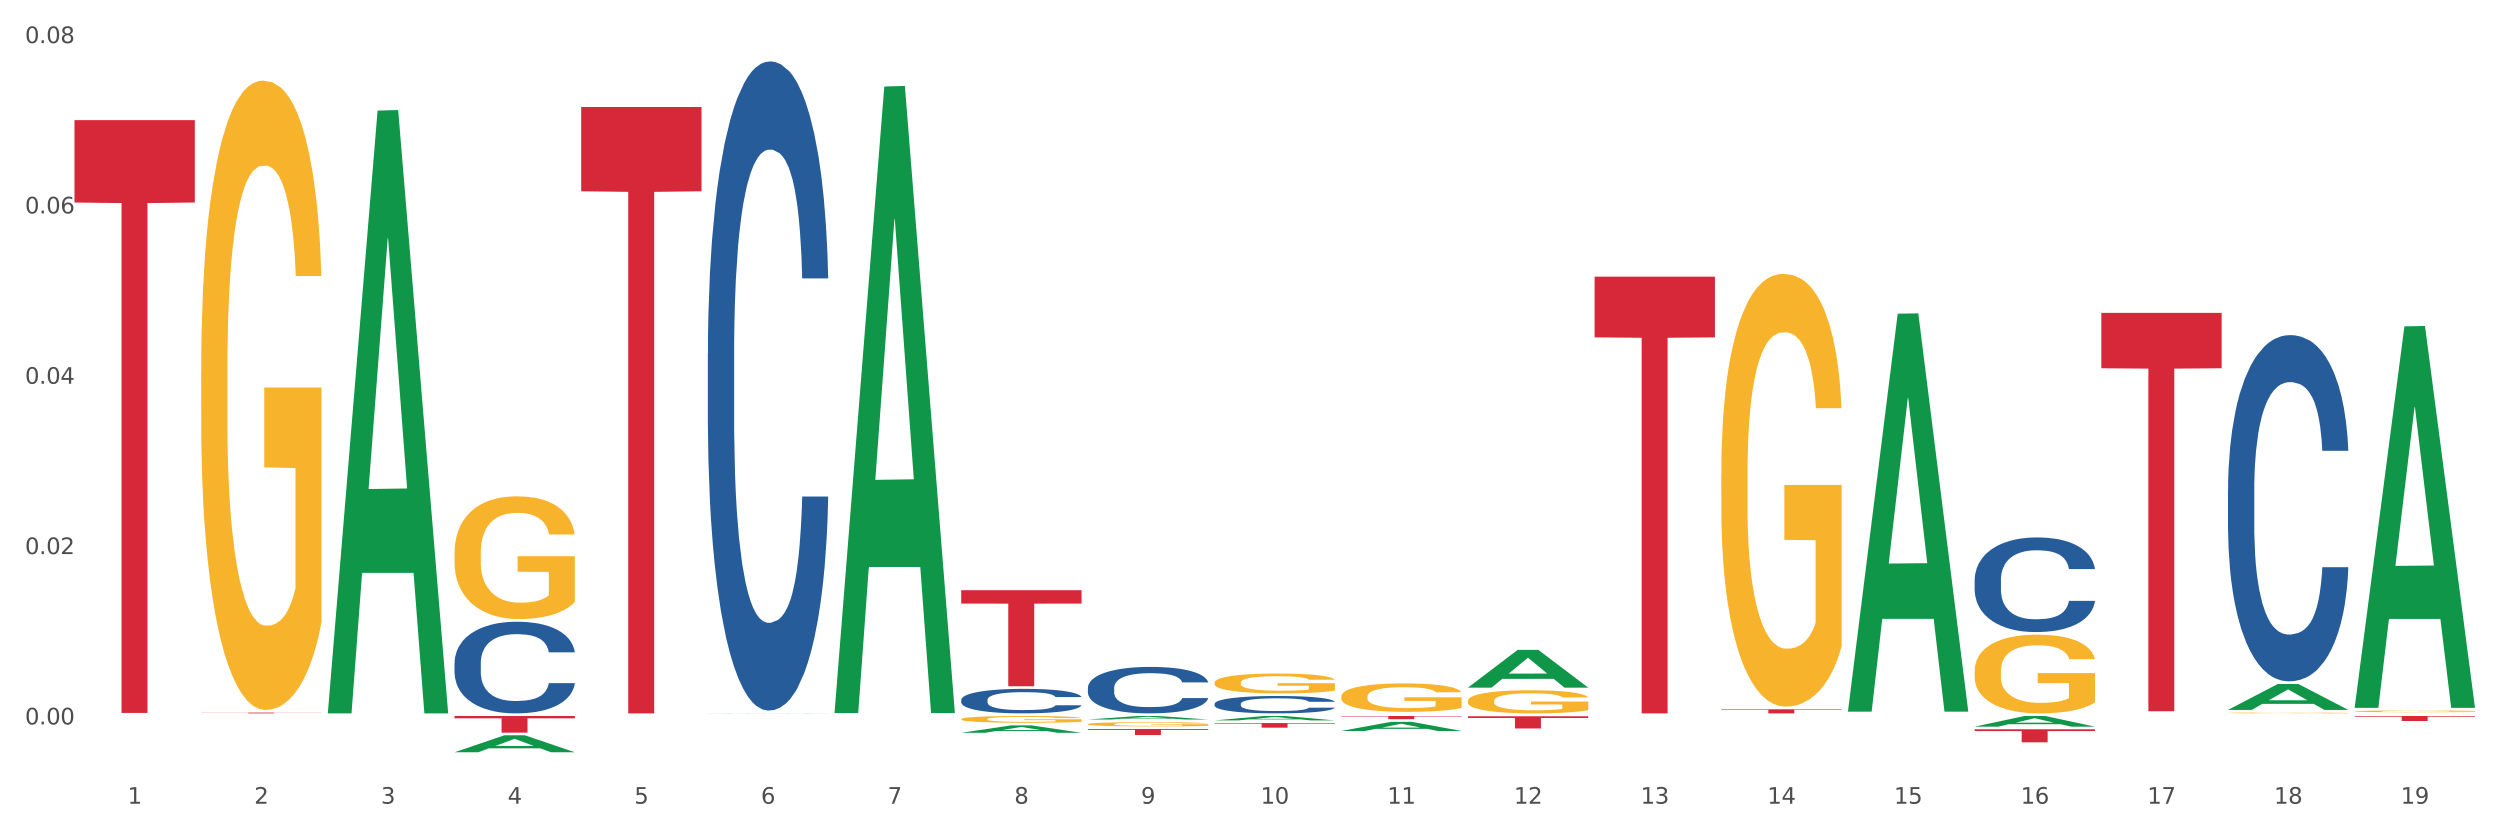 <?xml version="1.0" encoding="utf-8" standalone="no"?>
<!DOCTYPE svg PUBLIC "-//W3C//DTD SVG 1.1//EN"
  "http://www.w3.org/Graphics/SVG/1.1/DTD/svg11.dtd">
<svg xmlns:xlink="http://www.w3.org/1999/xlink" width="1080pt" height="360pt" viewBox="0 0 1080 360" xmlns="http://www.w3.org/2000/svg" version="1.1">
 <rect x="0" y="0" width="1080" height="360" fill="#333333" stroke="none"/>
 <defs>
  <style type="text/css">*{stroke-linejoin: round; stroke-linecap: butt}</style>
 </defs>
 <g id="figure_1">
  <g id="patch_1">
   <path d="M 0 360 
L 1080 360 
L 1080 0 
L 0 0 
z
" style="fill: #ffffff; stroke: #ffffff; stroke-linejoin: miter"/>
  </g>
  <g id="axes_1">
   <g id="matplotlib.axis_1">
    <g id="xtick_1">
     <g id="text_1">
      <!-- 1 -->
      <g style="fill: #4d4d4d" transform="translate(55.115 347.204) scale(0.096 -0.096)">
       <defs>
        <path id="DejaVuSans-31" d="M 794 531 
L 1825 531 
L 1825 4091 
L 703 3866 
L 703 4441 
L 1819 4666 
L 2450 4666 
L 2450 531 
L 3481 531 
L 3481 0 
L 794 0 
L 794 531 
z
" transform="scale(0.016)"/>
       </defs>
       <use xlink:href="#DejaVuSans-31"/>
      </g>
     </g>
    </g>
    <g id="xtick_2">
     <g id="text_2">
      <!-- 2 -->
      <g style="fill: #4d4d4d" transform="translate(109.839 347.204) scale(0.096 -0.096)">
       <defs>
        <path id="DejaVuSans-32" d="M 1228 531 
L 3431 531 
L 3431 0 
L 469 0 
L 469 531 
Q 828 903 1448 1529 
Q 2069 2156 2228 2338 
Q 2531 2678 2651 2914 
Q 2772 3150 2772 3378 
Q 2772 3750 2511 3984 
Q 2250 4219 1831 4219 
Q 1534 4219 1204 4116 
Q 875 4013 500 3803 
L 500 4441 
Q 881 4594 1212 4672 
Q 1544 4750 1819 4750 
Q 2544 4750 2975 4387 
Q 3406 4025 3406 3419 
Q 3406 3131 3298 2873 
Q 3191 2616 2906 2266 
Q 2828 2175 2409 1742 
Q 1991 1309 1228 531 
z
" transform="scale(0.016)"/>
       </defs>
       <use xlink:href="#DejaVuSans-32"/>
      </g>
     </g>
    </g>
    <g id="xtick_3">
     <g id="text_3">
      <!-- 3 -->
      <g style="fill: #4d4d4d" transform="translate(164.564 347.204) scale(0.096 -0.096)">
       <defs>
        <path id="DejaVuSans-33" d="M 2597 2516 
Q 3050 2419 3304 2112 
Q 3559 1806 3559 1356 
Q 3559 666 3084 287 
Q 2609 -91 1734 -91 
Q 1441 -91 1130 -33 
Q 819 25 488 141 
L 488 750 
Q 750 597 1062 519 
Q 1375 441 1716 441 
Q 2309 441 2620 675 
Q 2931 909 2931 1356 
Q 2931 1769 2642 2001 
Q 2353 2234 1838 2234 
L 1294 2234 
L 1294 2753 
L 1863 2753 
Q 2328 2753 2575 2939 
Q 2822 3125 2822 3475 
Q 2822 3834 2567 4026 
Q 2313 4219 1838 4219 
Q 1578 4219 1281 4162 
Q 984 4106 628 3988 
L 628 4550 
Q 988 4650 1302 4700 
Q 1616 4750 1894 4750 
Q 2613 4750 3031 4423 
Q 3450 4097 3450 3541 
Q 3450 3153 3228 2886 
Q 3006 2619 2597 2516 
z
" transform="scale(0.016)"/>
       </defs>
       <use xlink:href="#DejaVuSans-33"/>
      </g>
     </g>
    </g>
    <g id="xtick_4">
     <g id="text_4">
      <!-- 4 -->
      <g style="fill: #4d4d4d" transform="translate(219.288 347.204) scale(0.096 -0.096)">
       <defs>
        <path id="DejaVuSans-34" d="M 2419 4116 
L 825 1625 
L 2419 1625 
L 2419 4116 
z
M 2253 4666 
L 3047 4666 
L 3047 1625 
L 3713 1625 
L 3713 1100 
L 3047 1100 
L 3047 0 
L 2419 0 
L 2419 1100 
L 313 1100 
L 313 1709 
L 2253 4666 
z
" transform="scale(0.016)"/>
       </defs>
       <use xlink:href="#DejaVuSans-34"/>
      </g>
     </g>
    </g>
    <g id="xtick_5">
     <g id="text_5">
      <!-- 5 -->
      <g style="fill: #4d4d4d" transform="translate(274.012 347.204) scale(0.096 -0.096)">
       <defs>
        <path id="DejaVuSans-35" d="M 691 4666 
L 3169 4666 
L 3169 4134 
L 1269 4134 
L 1269 2991 
Q 1406 3038 1543 3061 
Q 1681 3084 1819 3084 
Q 2600 3084 3056 2656 
Q 3513 2228 3513 1497 
Q 3513 744 3044 326 
Q 2575 -91 1722 -91 
Q 1428 -91 1123 -41 
Q 819 9 494 109 
L 494 744 
Q 775 591 1075 516 
Q 1375 441 1709 441 
Q 2250 441 2565 725 
Q 2881 1009 2881 1497 
Q 2881 1984 2565 2268 
Q 2250 2553 1709 2553 
Q 1456 2553 1204 2497 
Q 953 2441 691 2322 
L 691 4666 
z
" transform="scale(0.016)"/>
       </defs>
       <use xlink:href="#DejaVuSans-35"/>
      </g>
     </g>
    </g>
    <g id="xtick_6">
     <g id="text_6">
      <!-- 6 -->
      <g style="fill: #4d4d4d" transform="translate(328.736 347.204) scale(0.096 -0.096)">
       <defs>
        <path id="DejaVuSans-36" d="M 2113 2584 
Q 1688 2584 1439 2293 
Q 1191 2003 1191 1497 
Q 1191 994 1439 701 
Q 1688 409 2113 409 
Q 2538 409 2786 701 
Q 3034 994 3034 1497 
Q 3034 2003 2786 2293 
Q 2538 2584 2113 2584 
z
M 3366 4563 
L 3366 3988 
Q 3128 4100 2886 4159 
Q 2644 4219 2406 4219 
Q 1781 4219 1451 3797 
Q 1122 3375 1075 2522 
Q 1259 2794 1537 2939 
Q 1816 3084 2150 3084 
Q 2853 3084 3261 2657 
Q 3669 2231 3669 1497 
Q 3669 778 3244 343 
Q 2819 -91 2113 -91 
Q 1303 -91 875 529 
Q 447 1150 447 2328 
Q 447 3434 972 4092 
Q 1497 4750 2381 4750 
Q 2619 4750 2861 4703 
Q 3103 4656 3366 4563 
z
" transform="scale(0.016)"/>
       </defs>
       <use xlink:href="#DejaVuSans-36"/>
      </g>
     </g>
    </g>
    <g id="xtick_7">
     <g id="text_7">
      <!-- 7 -->
      <g style="fill: #4d4d4d" transform="translate(383.461 347.204) scale(0.096 -0.096)">
       <defs>
        <path id="DejaVuSans-37" d="M 525 4666 
L 3525 4666 
L 3525 4397 
L 1831 0 
L 1172 0 
L 2766 4134 
L 525 4134 
L 525 4666 
z
" transform="scale(0.016)"/>
       </defs>
       <use xlink:href="#DejaVuSans-37"/>
      </g>
     </g>
    </g>
    <g id="xtick_8">
     <g id="text_8">
      <!-- 8 -->
      <g style="fill: #4d4d4d" transform="translate(438.185 347.204) scale(0.096 -0.096)">
       <defs>
        <path id="DejaVuSans-38" d="M 2034 2216 
Q 1584 2216 1326 1975 
Q 1069 1734 1069 1313 
Q 1069 891 1326 650 
Q 1584 409 2034 409 
Q 2484 409 2743 651 
Q 3003 894 3003 1313 
Q 3003 1734 2745 1975 
Q 2488 2216 2034 2216 
z
M 1403 2484 
Q 997 2584 770 2862 
Q 544 3141 544 3541 
Q 544 4100 942 4425 
Q 1341 4750 2034 4750 
Q 2731 4750 3128 4425 
Q 3525 4100 3525 3541 
Q 3525 3141 3298 2862 
Q 3072 2584 2669 2484 
Q 3125 2378 3379 2068 
Q 3634 1759 3634 1313 
Q 3634 634 3220 271 
Q 2806 -91 2034 -91 
Q 1263 -91 848 271 
Q 434 634 434 1313 
Q 434 1759 690 2068 
Q 947 2378 1403 2484 
z
M 1172 3481 
Q 1172 3119 1398 2916 
Q 1625 2713 2034 2713 
Q 2441 2713 2670 2916 
Q 2900 3119 2900 3481 
Q 2900 3844 2670 4047 
Q 2441 4250 2034 4250 
Q 1625 4250 1398 4047 
Q 1172 3844 1172 3481 
z
" transform="scale(0.016)"/>
       </defs>
       <use xlink:href="#DejaVuSans-38"/>
      </g>
     </g>
    </g>
    <g id="xtick_9">
     <g id="text_9">
      <!-- 9 -->
      <g style="fill: #4d4d4d" transform="translate(492.909 347.204) scale(0.096 -0.096)">
       <defs>
        <path id="DejaVuSans-39" d="M 703 97 
L 703 672 
Q 941 559 1184 500 
Q 1428 441 1663 441 
Q 2288 441 2617 861 
Q 2947 1281 2994 2138 
Q 2813 1869 2534 1725 
Q 2256 1581 1919 1581 
Q 1219 1581 811 2004 
Q 403 2428 403 3163 
Q 403 3881 828 4315 
Q 1253 4750 1959 4750 
Q 2769 4750 3195 4129 
Q 3622 3509 3622 2328 
Q 3622 1225 3098 567 
Q 2575 -91 1691 -91 
Q 1453 -91 1209 -44 
Q 966 3 703 97 
z
M 1959 2075 
Q 2384 2075 2632 2365 
Q 2881 2656 2881 3163 
Q 2881 3666 2632 3958 
Q 2384 4250 1959 4250 
Q 1534 4250 1286 3958 
Q 1038 3666 1038 3163 
Q 1038 2656 1286 2365 
Q 1534 2075 1959 2075 
z
" transform="scale(0.016)"/>
       </defs>
       <use xlink:href="#DejaVuSans-39"/>
      </g>
     </g>
    </g>
    <g id="xtick_10">
     <g id="text_10">
      <!-- 10 -->
      <g style="fill: #4d4d4d" transform="translate(544.58 347.204) scale(0.096 -0.096)">
       <defs>
        <path id="DejaVuSans-30" d="M 2034 4250 
Q 1547 4250 1301 3770 
Q 1056 3291 1056 2328 
Q 1056 1369 1301 889 
Q 1547 409 2034 409 
Q 2525 409 2770 889 
Q 3016 1369 3016 2328 
Q 3016 3291 2770 3770 
Q 2525 4250 2034 4250 
z
M 2034 4750 
Q 2819 4750 3233 4129 
Q 3647 3509 3647 2328 
Q 3647 1150 3233 529 
Q 2819 -91 2034 -91 
Q 1250 -91 836 529 
Q 422 1150 422 2328 
Q 422 3509 836 4129 
Q 1250 4750 2034 4750 
z
" transform="scale(0.016)"/>
       </defs>
       <use xlink:href="#DejaVuSans-31"/>
       <use xlink:href="#DejaVuSans-30" transform="translate(63.623 0)"/>
      </g>
     </g>
    </g>
    <g id="xtick_11">
     <g id="text_11">
      <!-- 11 -->
      <g style="fill: #4d4d4d" transform="translate(599.304 347.204) scale(0.096 -0.096)">
       <use xlink:href="#DejaVuSans-31"/>
       <use xlink:href="#DejaVuSans-31" transform="translate(63.623 0)"/>
      </g>
     </g>
    </g>
    <g id="xtick_12">
     <g id="text_12">
      <!-- 12 -->
      <g style="fill: #4d4d4d" transform="translate(654.028 347.204) scale(0.096 -0.096)">
       <use xlink:href="#DejaVuSans-31"/>
       <use xlink:href="#DejaVuSans-32" transform="translate(63.623 0)"/>
      </g>
     </g>
    </g>
    <g id="xtick_13">
     <g id="text_13">
      <!-- 13 -->
      <g style="fill: #4d4d4d" transform="translate(708.752 347.204) scale(0.096 -0.096)">
       <use xlink:href="#DejaVuSans-31"/>
       <use xlink:href="#DejaVuSans-33" transform="translate(63.623 0)"/>
      </g>
     </g>
    </g>
    <g id="xtick_14">
     <g id="text_14">
      <!-- 14 -->
      <g style="fill: #4d4d4d" transform="translate(763.477 347.204) scale(0.096 -0.096)">
       <use xlink:href="#DejaVuSans-31"/>
       <use xlink:href="#DejaVuSans-34" transform="translate(63.623 0)"/>
      </g>
     </g>
    </g>
    <g id="xtick_15">
     <g id="text_15">
      <!-- 15 -->
      <g style="fill: #4d4d4d" transform="translate(818.201 347.204) scale(0.096 -0.096)">
       <use xlink:href="#DejaVuSans-31"/>
       <use xlink:href="#DejaVuSans-35" transform="translate(63.623 0)"/>
      </g>
     </g>
    </g>
    <g id="xtick_16">
     <g id="text_16">
      <!-- 16 -->
      <g style="fill: #4d4d4d" transform="translate(872.925 347.204) scale(0.096 -0.096)">
       <use xlink:href="#DejaVuSans-31"/>
       <use xlink:href="#DejaVuSans-36" transform="translate(63.623 0)"/>
      </g>
     </g>
    </g>
    <g id="xtick_17">
     <g id="text_17">
      <!-- 17 -->
      <g style="fill: #4d4d4d" transform="translate(927.649 347.204) scale(0.096 -0.096)">
       <use xlink:href="#DejaVuSans-31"/>
       <use xlink:href="#DejaVuSans-37" transform="translate(63.623 0)"/>
      </g>
     </g>
    </g>
    <g id="xtick_18">
     <g id="text_18">
      <!-- 18 -->
      <g style="fill: #4d4d4d" transform="translate(982.374 347.204) scale(0.096 -0.096)">
       <use xlink:href="#DejaVuSans-31"/>
       <use xlink:href="#DejaVuSans-38" transform="translate(63.623 0)"/>
      </g>
     </g>
    </g>
    <g id="xtick_19">
     <g id="text_19">
      <!-- 19 -->
      <g style="fill: #4d4d4d" transform="translate(1037.098 347.204) scale(0.096 -0.096)">
       <use xlink:href="#DejaVuSans-31"/>
       <use xlink:href="#DejaVuSans-39" transform="translate(63.623 0)"/>
      </g>
     </g>
    </g>
    <g id="xtick_20"/>
    <g id="xtick_21"/>
    <g id="xtick_22"/>
    <g id="xtick_23"/>
    <g id="xtick_24"/>
    <g id="xtick_25"/>
    <g id="xtick_26"/>
    <g id="xtick_27"/>
    <g id="xtick_28"/>
    <g id="xtick_29"/>
    <g id="xtick_30"/>
    <g id="xtick_31"/>
    <g id="xtick_32"/>
    <g id="xtick_33"/>
    <g id="xtick_34"/>
    <g id="xtick_35"/>
    <g id="xtick_36"/>
    <g id="xtick_37"/>
   </g>
   <g id="matplotlib.axis_2">
    <g id="ytick_1">
     <g id="text_20">
      <!-- 0.00 -->
      <g style="fill: #4d4d4d" transform="translate(10.8 312.954) scale(0.096 -0.096)">
       <defs>
        <path id="DejaVuSans-2e" d="M 684 794 
L 1344 794 
L 1344 0 
L 684 0 
L 684 794 
z
" transform="scale(0.016)"/>
       </defs>
       <use xlink:href="#DejaVuSans-30"/>
       <use xlink:href="#DejaVuSans-2e" transform="translate(63.623 0)"/>
       <use xlink:href="#DejaVuSans-30" transform="translate(95.41 0)"/>
       <use xlink:href="#DejaVuSans-30" transform="translate(159.033 0)"/>
      </g>
     </g>
    </g>
    <g id="ytick_2">
     <g id="text_21">
      <!-- 0.02 -->
      <g style="fill: #4d4d4d" transform="translate(10.8 239.37) scale(0.096 -0.096)">
       <use xlink:href="#DejaVuSans-30"/>
       <use xlink:href="#DejaVuSans-2e" transform="translate(63.623 0)"/>
       <use xlink:href="#DejaVuSans-30" transform="translate(95.41 0)"/>
       <use xlink:href="#DejaVuSans-32" transform="translate(159.033 0)"/>
      </g>
     </g>
    </g>
    <g id="ytick_3">
     <g id="text_22">
      <!-- 0.04 -->
      <g style="fill: #4d4d4d" transform="translate(10.8 165.787) scale(0.096 -0.096)">
       <use xlink:href="#DejaVuSans-30"/>
       <use xlink:href="#DejaVuSans-2e" transform="translate(63.623 0)"/>
       <use xlink:href="#DejaVuSans-30" transform="translate(95.41 0)"/>
       <use xlink:href="#DejaVuSans-34" transform="translate(159.033 0)"/>
      </g>
     </g>
    </g>
    <g id="ytick_4">
     <g id="text_23">
      <!-- 0.06 -->
      <g style="fill: #4d4d4d" transform="translate(10.8 92.204) scale(0.096 -0.096)">
       <use xlink:href="#DejaVuSans-30"/>
       <use xlink:href="#DejaVuSans-2e" transform="translate(63.623 0)"/>
       <use xlink:href="#DejaVuSans-30" transform="translate(95.41 0)"/>
       <use xlink:href="#DejaVuSans-36" transform="translate(159.033 0)"/>
      </g>
     </g>
    </g>
    <g id="ytick_5">
     <g id="text_24">
      <!-- 0.08 -->
      <g style="fill: #4d4d4d" transform="translate(10.8 18.62) scale(0.096 -0.096)">
       <use xlink:href="#DejaVuSans-30"/>
       <use xlink:href="#DejaVuSans-2e" transform="translate(63.623 0)"/>
       <use xlink:href="#DejaVuSans-30" transform="translate(95.41 0)"/>
       <use xlink:href="#DejaVuSans-38" transform="translate(159.033 0)"/>
      </g>
     </g>
    </g>
    <g id="ytick_6"/>
    <g id="ytick_7"/>
    <g id="ytick_8"/>
    <g id="ytick_9"/>
   </g>
   <g id="PolyCollection_1">
    <path d="M 141.624 307.686 
L 141.677 307.441 
L 163.116 47.779 
L 172.012 47.535 
L 193.612 308.175 
L 183.321 308.175 
L 178.658 247.481 
L 156.523 247.481 
L 156.362 248.46 
L 151.86 308.175 
L 141.624 308.175 
L 141.624 307.686 
L 159.31 211.261 
L 175.871 211.016 
L 167.671 103.089 
L 167.564 102.6 
L 167.457 103.334 
L 159.257 211.016 
L 159.31 211.261 
L 141.624 307.686 
z
" clip-path="url(#p5000c96fef)" style="fill: #109648"/>
    <path d="M 907.763 135.172 
L 959.751 135.172 
L 959.751 159.087 
L 939.301 159.249 
L 939.301 307.266 
L 928.09 307.266 
L 928.09 159.249 
L 907.763 159.087 
L 907.763 135.334 
L 907.763 135.172 
z
" clip-path="url(#p5000c96fef)" style="fill: #d62839"/>
    <path d="M 853.039 315.043 
L 905.027 315.043 
L 905.027 315.827 
L 884.577 315.832 
L 884.577 320.681 
L 873.366 320.681 
L 873.366 315.832 
L 853.039 315.827 
L 853.039 315.049 
L 853.039 315.043 
z
" clip-path="url(#p5000c96fef)" style="fill: #d62839"/>
    <path d="M 743.591 306.4 
L 795.579 306.4 
L 795.579 306.646 
L 775.128 306.648 
L 775.128 308.175 
L 763.918 308.175 
L 763.918 306.648 
L 743.591 306.646 
L 743.591 306.401 
L 743.591 306.4 
z
" clip-path="url(#p5000c96fef)" style="fill: #d62839"/>
    <path d="M 688.866 119.529 
L 740.854 119.529 
L 740.854 145.744 
L 720.404 145.922 
L 720.404 308.175 
L 709.193 308.175 
L 709.193 145.922 
L 688.866 145.744 
L 688.866 119.706 
L 688.866 119.529 
z
" clip-path="url(#p5000c96fef)" style="fill: #d62839"/>
    <path d="M 634.142 309.434 
L 686.13 309.434 
L 686.13 310.167 
L 665.68 310.171 
L 665.68 314.702 
L 654.469 314.702 
L 654.469 310.171 
L 634.142 310.167 
L 634.142 309.439 
L 634.142 309.434 
z
" clip-path="url(#p5000c96fef)" style="fill: #d62839"/>
    <path d="M 579.418 309.306 
L 631.406 309.306 
L 631.406 309.5 
L 610.956 309.501 
L 610.956 310.7 
L 599.745 310.7 
L 599.745 309.501 
L 579.418 309.5 
L 579.418 309.308 
L 579.418 309.306 
z
" clip-path="url(#p5000c96fef)" style="fill: #d62839"/>
    <path d="M 524.693 312.352 
L 576.682 312.352 
L 576.682 312.632 
L 556.231 312.634 
L 556.231 314.361 
L 545.021 314.361 
L 545.021 312.634 
L 524.693 312.632 
L 524.693 312.354 
L 524.693 312.352 
z
" clip-path="url(#p5000c96fef)" style="fill: #d62839"/>
    <path d="M 469.969 314.941 
L 521.957 314.941 
L 521.957 315.303 
L 501.507 315.305 
L 501.507 317.542 
L 490.296 317.542 
L 490.296 315.305 
L 469.969 315.303 
L 469.969 314.944 
L 469.969 314.941 
z
" clip-path="url(#p5000c96fef)" style="fill: #d62839"/>
    <path d="M 415.245 254.976 
L 467.233 254.976 
L 467.233 260.741 
L 446.783 260.78 
L 446.783 296.456 
L 435.572 296.456 
L 435.572 260.78 
L 415.245 260.741 
L 415.245 255.015 
L 415.245 254.976 
z
" clip-path="url(#p5000c96fef)" style="fill: #d62839"/>
    <path d="M 251.072 46.234 
L 303.06 46.234 
L 303.06 82.636 
L 282.61 82.882 
L 282.61 308.175 
L 271.399 308.175 
L 271.399 82.882 
L 251.072 82.636 
L 251.072 46.48 
L 251.072 46.234 
z
" clip-path="url(#p5000c96fef)" style="fill: #d62839"/>
    <path d="M 196.348 309.306 
L 248.336 309.306 
L 248.336 310.308 
L 227.886 310.314 
L 227.886 316.511 
L 216.675 316.511 
L 216.675 310.314 
L 196.348 310.308 
L 196.348 309.313 
L 196.348 309.306 
z
" clip-path="url(#p5000c96fef)" style="fill: #d62839"/>
    <path d="M 86.899 307.842 
L 138.887 307.842 
L 138.887 307.888 
L 118.437 307.889 
L 118.437 308.175 
L 107.226 308.175 
L 107.226 307.889 
L 86.899 307.888 
L 86.899 307.842 
L 86.899 307.842 
z
" clip-path="url(#p5000c96fef)" style="fill: #d62839"/>
    <path d="M 32.175 51.905 
L 84.163 51.905 
L 84.163 87.493 
L 63.713 87.733 
L 63.713 307.994 
L 52.502 307.994 
L 52.502 87.733 
L 32.175 87.493 
L 32.175 52.145 
L 32.175 51.905 
z
" clip-path="url(#p5000c96fef)" style="fill: #d62839"/>
    <path d="M 196.348 286.376 
L 196.409 286.34 
L 196.409 285.327 
L 196.594 283.954 
L 197.27 281.423 
L 198.13 279.507 
L 199.605 277.265 
L 200.404 276.325 
L 201.448 275.277 
L 203.599 273.578 
L 206.057 272.132 
L 207.778 271.337 
L 209.068 270.83 
L 211.957 269.927 
L 213.616 269.529 
L 215.336 269.204 
L 216.811 268.987 
L 219.269 268.734 
L 221.236 268.625 
L 223.509 268.589 
L 225.414 268.625 
L 227.934 268.77 
L 231.621 269.204 
L 233.034 269.457 
L 234.939 269.89 
L 236.906 270.469 
L 238.504 271.047 
L 240.347 271.879 
L 242.252 272.963 
L 244.096 274.337 
L 245.386 275.602 
L 246.431 276.94 
L 247.353 278.567 
L 248.029 280.338 
L 248.336 281.821 
L 237.09 281.821 
L 236.783 280.483 
L 236.168 279.037 
L 235.554 278.061 
L 234.878 277.265 
L 233.833 276.362 
L 232.912 275.783 
L 231.375 275.096 
L 229.962 274.663 
L 228.794 274.409 
L 227.381 274.193 
L 224.37 273.976 
L 222.219 273.976 
L 220.867 274.048 
L 219.208 274.229 
L 217.794 274.482 
L 216.135 274.916 
L 214.845 275.386 
L 213.554 276 
L 212.817 276.434 
L 211.711 277.229 
L 210.973 277.88 
L 209.99 279.001 
L 209.437 279.796 
L 208.454 281.857 
L 208.024 283.375 
L 207.839 284.423 
L 207.716 285.58 
L 207.716 291.22 
L 208.085 293.751 
L 208.392 294.835 
L 208.884 296.064 
L 209.806 297.655 
L 211.158 299.21 
L 212.571 300.33 
L 213.739 301.017 
L 214.845 301.523 
L 215.951 301.921 
L 217.303 302.282 
L 218.409 302.499 
L 220.068 302.716 
L 222.035 302.825 
L 223.571 302.825 
L 226.705 302.644 
L 228.118 302.463 
L 229.47 302.21 
L 230.945 301.812 
L 232.113 301.379 
L 232.789 301.053 
L 233.895 300.366 
L 234.755 299.643 
L 235.492 298.812 
L 235.984 298.089 
L 236.537 297.004 
L 236.967 295.775 
L 237.09 295.124 
L 248.336 295.124 
L 248.09 296.426 
L 247.66 297.691 
L 246.8 299.39 
L 246.124 300.366 
L 245.079 301.559 
L 243.973 302.572 
L 242.437 303.692 
L 241.023 304.524 
L 239.548 305.247 
L 237.951 305.898 
L 235.062 306.801 
L 234.018 307.055 
L 231.805 307.488 
L 230.085 307.741 
L 227.565 307.994 
L 224.984 308.139 
L 222.28 308.175 
L 219.884 308.103 
L 217.241 307.886 
L 215.582 307.669 
L 213.739 307.344 
L 211.588 306.838 
L 209.56 306.223 
L 207.655 305.5 
L 205.873 304.668 
L 204.214 303.729 
L 202.063 302.174 
L 200.465 300.656 
L 199.298 299.246 
L 198.499 298.053 
L 197.7 296.534 
L 197.27 295.486 
L 196.594 292.955 
L 196.348 290.605 
L 196.348 286.376 
z
" clip-path="url(#p5000c96fef)" style="fill: #255c99"/>
    <path d="M 305.796 152.528 
L 305.858 152.272 
L 305.858 145.101 
L 306.042 135.368 
L 306.718 117.44 
L 307.578 103.866 
L 309.053 87.987 
L 309.852 81.328 
L 310.897 73.9 
L 313.048 61.863 
L 315.506 51.618 
L 317.226 45.984 
L 318.517 42.398 
L 321.405 35.995 
L 323.064 33.178 
L 324.785 30.873 
L 326.26 29.336 
L 328.718 27.543 
L 330.684 26.775 
L 332.958 26.519 
L 334.863 26.775 
L 337.382 27.799 
L 341.07 30.873 
L 342.483 32.665 
L 344.388 35.739 
L 346.354 39.837 
L 347.952 43.935 
L 349.796 49.825 
L 351.701 57.509 
L 353.544 67.241 
L 354.835 76.205 
L 355.879 85.682 
L 356.801 97.207 
L 357.477 109.757 
L 357.784 120.257 
L 346.539 120.257 
L 346.232 110.781 
L 345.617 100.536 
L 345.002 93.621 
L 344.327 87.987 
L 343.282 81.584 
L 342.36 77.486 
L 340.824 72.62 
L 339.41 69.546 
L 338.243 67.754 
L 336.829 66.217 
L 333.818 64.68 
L 331.667 64.68 
L 330.316 65.192 
L 328.656 66.473 
L 327.243 68.266 
L 325.584 71.339 
L 324.293 74.669 
L 323.003 79.023 
L 322.265 82.096 
L 321.159 87.731 
L 320.422 92.341 
L 319.439 100.28 
L 318.886 105.915 
L 317.902 120.514 
L 317.472 131.271 
L 317.288 138.698 
L 317.165 146.894 
L 317.165 186.848 
L 317.534 204.776 
L 317.841 212.46 
L 318.332 221.168 
L 319.254 232.437 
L 320.606 243.45 
L 322.02 251.389 
L 323.187 256.256 
L 324.293 259.841 
L 325.399 262.659 
L 326.751 265.22 
L 327.857 266.756 
L 329.517 268.293 
L 331.483 269.061 
L 333.019 269.061 
L 336.153 267.781 
L 337.567 266.5 
L 338.919 264.707 
L 340.394 261.89 
L 341.561 258.817 
L 342.237 256.512 
L 343.343 251.645 
L 344.204 246.523 
L 344.941 240.632 
L 345.433 235.51 
L 345.986 227.827 
L 346.416 219.119 
L 346.539 214.509 
L 357.784 214.509 
L 357.539 223.729 
L 357.108 232.693 
L 356.248 244.73 
L 355.572 251.645 
L 354.527 260.097 
L 353.421 267.269 
L 351.885 275.208 
L 350.472 281.099 
L 348.997 286.221 
L 347.399 290.831 
L 344.511 297.234 
L 343.466 299.027 
L 341.254 302.101 
L 339.533 303.893 
L 337.014 305.686 
L 334.433 306.711 
L 331.729 306.967 
L 329.332 306.455 
L 326.69 304.918 
L 325.031 303.381 
L 323.187 301.076 
L 321.036 297.49 
L 319.008 293.136 
L 317.103 288.014 
L 315.321 282.123 
L 313.662 275.464 
L 311.511 264.451 
L 309.914 253.694 
L 308.746 243.706 
L 307.947 235.254 
L 307.148 224.497 
L 306.718 217.07 
L 306.042 199.142 
L 305.796 182.494 
L 305.796 152.528 
z
" clip-path="url(#p5000c96fef)" style="fill: #255c99"/>
    <path d="M 415.245 302.345 
L 415.306 302.335 
L 415.306 302.064 
L 415.491 301.697 
L 416.167 301.02 
L 417.027 300.507 
L 418.502 299.908 
L 419.301 299.656 
L 420.345 299.376 
L 422.496 298.922 
L 424.954 298.535 
L 426.675 298.322 
L 427.965 298.187 
L 430.854 297.945 
L 432.513 297.839 
L 434.233 297.752 
L 435.708 297.694 
L 438.166 297.626 
L 440.133 297.597 
L 442.407 297.587 
L 444.312 297.597 
L 446.831 297.635 
L 450.518 297.752 
L 451.932 297.819 
L 453.837 297.935 
L 455.803 298.09 
L 457.401 298.245 
L 459.244 298.467 
L 461.149 298.757 
L 462.993 299.125 
L 464.283 299.463 
L 465.328 299.821 
L 466.25 300.256 
L 466.926 300.73 
L 467.233 301.126 
L 455.987 301.126 
L 455.68 300.768 
L 455.066 300.382 
L 454.451 300.121 
L 453.775 299.908 
L 452.73 299.666 
L 451.809 299.511 
L 450.272 299.328 
L 448.859 299.212 
L 447.691 299.144 
L 446.278 299.086 
L 443.267 299.028 
L 441.116 299.028 
L 439.764 299.047 
L 438.105 299.096 
L 436.692 299.163 
L 435.032 299.279 
L 433.742 299.405 
L 432.451 299.569 
L 431.714 299.685 
L 430.608 299.898 
L 429.87 300.072 
L 428.887 300.372 
L 428.334 300.585 
L 427.351 301.136 
L 426.921 301.542 
L 426.736 301.822 
L 426.613 302.132 
L 426.613 303.64 
L 426.982 304.317 
L 427.289 304.607 
L 427.781 304.936 
L 428.703 305.361 
L 430.055 305.777 
L 431.468 306.077 
L 432.636 306.261 
L 433.742 306.396 
L 434.848 306.502 
L 436.2 306.599 
L 437.306 306.657 
L 438.965 306.715 
L 440.932 306.744 
L 442.468 306.744 
L 445.602 306.696 
L 447.015 306.647 
L 448.367 306.58 
L 449.842 306.473 
L 451.01 306.357 
L 451.686 306.27 
L 452.792 306.087 
L 453.652 305.893 
L 454.39 305.671 
L 454.881 305.477 
L 455.434 305.187 
L 455.864 304.859 
L 455.987 304.685 
L 467.233 304.685 
L 466.987 305.033 
L 466.557 305.371 
L 465.697 305.826 
L 465.021 306.087 
L 463.976 306.406 
L 462.87 306.676 
L 461.334 306.976 
L 459.92 307.199 
L 458.445 307.392 
L 456.848 307.566 
L 453.959 307.808 
L 452.915 307.875 
L 450.702 307.991 
L 448.982 308.059 
L 446.462 308.127 
L 443.881 308.166 
L 441.178 308.175 
L 438.781 308.156 
L 436.138 308.098 
L 434.479 308.04 
L 432.636 307.953 
L 430.485 307.817 
L 428.457 307.653 
L 426.552 307.46 
L 424.77 307.237 
L 423.111 306.986 
L 420.96 306.57 
L 419.362 306.164 
L 418.195 305.787 
L 417.396 305.468 
L 416.597 305.062 
L 416.167 304.781 
L 415.491 304.104 
L 415.245 303.476 
L 415.245 302.345 
z
" clip-path="url(#p5000c96fef)" style="fill: #255c99"/>
    <path d="M 469.969 297.12 
L 470.031 297.102 
L 470.031 296.589 
L 470.215 295.892 
L 470.891 294.609 
L 471.751 293.637 
L 473.226 292.5 
L 474.025 292.024 
L 475.07 291.492 
L 477.22 290.63 
L 479.679 289.897 
L 481.399 289.494 
L 482.69 289.237 
L 485.578 288.779 
L 487.237 288.577 
L 488.958 288.412 
L 490.433 288.302 
L 492.891 288.174 
L 494.857 288.119 
L 497.131 288.1 
L 499.036 288.119 
L 501.555 288.192 
L 505.242 288.412 
L 506.656 288.54 
L 508.561 288.76 
L 510.527 289.054 
L 512.125 289.347 
L 513.969 289.769 
L 515.874 290.319 
L 517.717 291.015 
L 519.008 291.657 
L 520.052 292.335 
L 520.974 293.16 
L 521.65 294.059 
L 521.957 294.81 
L 510.712 294.81 
L 510.404 294.132 
L 509.79 293.399 
L 509.175 292.904 
L 508.499 292.5 
L 507.455 292.042 
L 506.533 291.749 
L 504.997 291.4 
L 503.583 291.18 
L 502.416 291.052 
L 501.002 290.942 
L 497.991 290.832 
L 495.84 290.832 
L 494.488 290.869 
L 492.829 290.96 
L 491.416 291.089 
L 489.757 291.309 
L 488.466 291.547 
L 487.176 291.859 
L 486.438 292.079 
L 485.332 292.482 
L 484.595 292.812 
L 483.611 293.38 
L 483.058 293.784 
L 482.075 294.829 
L 481.645 295.599 
L 481.461 296.13 
L 481.338 296.717 
L 481.338 299.577 
L 481.706 300.86 
L 482.014 301.41 
L 482.505 302.034 
L 483.427 302.84 
L 484.779 303.629 
L 486.192 304.197 
L 487.36 304.545 
L 488.466 304.802 
L 489.572 305.004 
L 490.924 305.187 
L 492.03 305.297 
L 493.69 305.407 
L 495.656 305.462 
L 497.192 305.462 
L 500.326 305.37 
L 501.74 305.279 
L 503.092 305.15 
L 504.566 304.949 
L 505.734 304.729 
L 506.41 304.564 
L 507.516 304.215 
L 508.376 303.849 
L 509.114 303.427 
L 509.605 303.06 
L 510.159 302.51 
L 510.589 301.887 
L 510.712 301.557 
L 521.957 301.557 
L 521.711 302.217 
L 521.281 302.859 
L 520.421 303.72 
L 519.745 304.215 
L 518.7 304.82 
L 517.594 305.334 
L 516.058 305.902 
L 514.645 306.324 
L 513.17 306.69 
L 511.572 307.02 
L 508.684 307.479 
L 507.639 307.607 
L 505.427 307.827 
L 503.706 307.955 
L 501.187 308.084 
L 498.606 308.157 
L 495.902 308.175 
L 493.505 308.139 
L 490.863 308.029 
L 489.204 307.919 
L 487.36 307.754 
L 485.209 307.497 
L 483.181 307.185 
L 481.276 306.819 
L 479.494 306.397 
L 477.835 305.92 
L 475.684 305.132 
L 474.086 304.362 
L 472.919 303.647 
L 472.12 303.042 
L 471.321 302.272 
L 470.891 301.74 
L 470.215 300.457 
L 469.969 299.265 
L 469.969 297.12 
z
" clip-path="url(#p5000c96fef)" style="fill: #255c99"/>
    <path d="M 524.693 304.039 
L 524.755 304.032 
L 524.755 303.84 
L 524.939 303.579 
L 525.615 303.099 
L 526.476 302.735 
L 527.95 302.31 
L 528.749 302.132 
L 529.794 301.933 
L 531.945 301.61 
L 534.403 301.336 
L 536.123 301.185 
L 537.414 301.089 
L 540.302 300.917 
L 541.961 300.842 
L 543.682 300.78 
L 545.157 300.739 
L 547.615 300.691 
L 549.581 300.67 
L 551.855 300.663 
L 553.76 300.67 
L 556.28 300.698 
L 559.967 300.78 
L 561.38 300.828 
L 563.285 300.91 
L 565.252 301.02 
L 566.849 301.13 
L 568.693 301.288 
L 570.598 301.494 
L 572.441 301.754 
L 573.732 301.994 
L 574.777 302.248 
L 575.698 302.557 
L 576.374 302.893 
L 576.682 303.174 
L 565.436 303.174 
L 565.129 302.92 
L 564.514 302.646 
L 563.9 302.461 
L 563.224 302.31 
L 562.179 302.138 
L 561.257 302.029 
L 559.721 301.898 
L 558.307 301.816 
L 557.14 301.768 
L 555.727 301.727 
L 552.715 301.686 
L 550.565 301.686 
L 549.213 301.699 
L 547.553 301.734 
L 546.14 301.782 
L 544.481 301.864 
L 543.19 301.953 
L 541.9 302.07 
L 541.163 302.152 
L 540.056 302.303 
L 539.319 302.426 
L 538.336 302.639 
L 537.783 302.79 
L 536.799 303.181 
L 536.369 303.469 
L 536.185 303.668 
L 536.062 303.888 
L 536.062 304.958 
L 536.431 305.438 
L 536.738 305.644 
L 537.23 305.877 
L 538.151 306.179 
L 539.503 306.474 
L 540.917 306.687 
L 542.084 306.817 
L 543.19 306.913 
L 544.297 306.988 
L 545.648 307.057 
L 546.755 307.098 
L 548.414 307.139 
L 550.38 307.16 
L 551.917 307.16 
L 555.051 307.126 
L 556.464 307.091 
L 557.816 307.043 
L 559.291 306.968 
L 560.458 306.886 
L 561.134 306.824 
L 562.24 306.693 
L 563.101 306.556 
L 563.838 306.398 
L 564.33 306.261 
L 564.883 306.055 
L 565.313 305.822 
L 565.436 305.699 
L 576.682 305.699 
L 576.436 305.946 
L 576.006 306.186 
L 575.145 306.508 
L 574.469 306.693 
L 573.425 306.92 
L 572.318 307.112 
L 570.782 307.325 
L 569.369 307.482 
L 567.894 307.62 
L 566.296 307.743 
L 563.408 307.915 
L 562.363 307.963 
L 560.151 308.045 
L 558.43 308.093 
L 555.911 308.141 
L 553.33 308.168 
L 550.626 308.175 
L 548.229 308.161 
L 545.587 308.12 
L 543.928 308.079 
L 542.084 308.017 
L 539.933 307.921 
L 537.906 307.805 
L 536.001 307.668 
L 534.218 307.51 
L 532.559 307.331 
L 530.408 307.036 
L 528.811 306.748 
L 527.643 306.481 
L 526.844 306.254 
L 526.045 305.966 
L 525.615 305.767 
L 524.939 305.287 
L 524.693 304.841 
L 524.693 304.039 
z
" clip-path="url(#p5000c96fef)" style="fill: #255c99"/>
    <path d="M 853.039 250.539 
L 853.101 250.501 
L 853.101 249.456 
L 853.285 248.037 
L 853.961 245.424 
L 854.821 243.445 
L 856.296 241.131 
L 857.095 240.16 
L 858.14 239.077 
L 860.29 237.323 
L 862.748 235.829 
L 864.469 235.008 
L 865.76 234.485 
L 868.648 233.552 
L 870.307 233.141 
L 872.028 232.805 
L 873.503 232.581 
L 875.961 232.32 
L 877.927 232.208 
L 880.201 232.171 
L 882.106 232.208 
L 884.625 232.357 
L 888.312 232.805 
L 889.726 233.067 
L 891.631 233.515 
L 893.597 234.112 
L 895.195 234.709 
L 897.038 235.568 
L 898.943 236.688 
L 900.787 238.107 
L 902.077 239.413 
L 903.122 240.795 
L 904.044 242.475 
L 904.72 244.304 
L 905.027 245.835 
L 893.782 245.835 
L 893.474 244.453 
L 892.86 242.96 
L 892.245 241.952 
L 891.569 241.131 
L 890.525 240.197 
L 889.603 239.6 
L 888.067 238.891 
L 886.653 238.443 
L 885.486 238.181 
L 884.072 237.957 
L 881.061 237.733 
L 878.91 237.733 
L 877.558 237.808 
L 875.899 237.995 
L 874.486 238.256 
L 872.827 238.704 
L 871.536 239.189 
L 870.246 239.824 
L 869.508 240.272 
L 868.402 241.093 
L 867.665 241.765 
L 866.681 242.923 
L 866.128 243.744 
L 865.145 245.872 
L 864.715 247.44 
L 864.531 248.523 
L 864.408 249.717 
L 864.408 255.541 
L 864.776 258.155 
L 865.084 259.275 
L 865.575 260.544 
L 866.497 262.187 
L 867.849 263.792 
L 869.262 264.949 
L 870.43 265.659 
L 871.536 266.181 
L 872.642 266.592 
L 873.994 266.965 
L 875.1 267.189 
L 876.759 267.413 
L 878.726 267.525 
L 880.262 267.525 
L 883.396 267.339 
L 884.81 267.152 
L 886.162 266.891 
L 887.636 266.48 
L 888.804 266.032 
L 889.48 265.696 
L 890.586 264.987 
L 891.446 264.24 
L 892.184 263.381 
L 892.675 262.635 
L 893.228 261.515 
L 893.659 260.245 
L 893.782 259.573 
L 905.027 259.573 
L 904.781 260.917 
L 904.351 262.224 
L 903.491 263.979 
L 902.815 264.987 
L 901.77 266.219 
L 900.664 267.264 
L 899.128 268.421 
L 897.714 269.28 
L 896.24 270.027 
L 894.642 270.699 
L 891.754 271.632 
L 890.709 271.893 
L 888.497 272.341 
L 886.776 272.603 
L 884.257 272.864 
L 881.676 273.013 
L 878.972 273.051 
L 876.575 272.976 
L 873.933 272.752 
L 872.273 272.528 
L 870.43 272.192 
L 868.279 271.669 
L 866.251 271.035 
L 864.346 270.288 
L 862.564 269.429 
L 860.905 268.459 
L 858.754 266.853 
L 857.156 265.285 
L 855.989 263.829 
L 855.19 262.597 
L 854.391 261.029 
L 853.961 259.947 
L 853.285 257.333 
L 853.039 254.907 
L 853.039 250.539 
z
" clip-path="url(#p5000c96fef)" style="fill: #255c99"/>
    <path d="M 962.488 211.972 
L 962.549 211.835 
L 962.549 208.01 
L 962.733 202.819 
L 963.409 193.257 
L 964.27 186.017 
L 965.745 177.547 
L 966.543 173.995 
L 967.588 170.034 
L 969.739 163.613 
L 972.197 158.149 
L 973.918 155.144 
L 975.208 153.231 
L 978.096 149.816 
L 979.756 148.313 
L 981.476 147.084 
L 982.951 146.264 
L 985.409 145.308 
L 987.376 144.898 
L 989.649 144.761 
L 991.554 144.898 
L 994.074 145.444 
L 997.761 147.084 
L 999.174 148.04 
L 1001.079 149.679 
L 1003.046 151.865 
L 1004.643 154.051 
L 1006.487 157.193 
L 1008.392 161.291 
L 1010.236 166.482 
L 1011.526 171.263 
L 1012.571 176.317 
L 1013.492 182.465 
L 1014.168 189.158 
L 1014.476 194.759 
L 1003.23 194.759 
L 1002.923 189.705 
L 1002.308 184.241 
L 1001.694 180.552 
L 1001.018 177.547 
L 999.973 174.132 
L 999.051 171.946 
L 997.515 169.351 
L 996.102 167.711 
L 994.934 166.755 
L 993.521 165.935 
L 990.51 165.116 
L 988.359 165.116 
L 987.007 165.389 
L 985.348 166.072 
L 983.934 167.028 
L 982.275 168.668 
L 980.985 170.443 
L 979.694 172.766 
L 978.957 174.405 
L 977.851 177.41 
L 977.113 179.869 
L 976.13 184.104 
L 975.577 187.109 
L 974.594 194.896 
L 974.163 200.633 
L 973.979 204.595 
L 973.856 208.966 
L 973.856 230.277 
L 974.225 239.839 
L 974.532 243.938 
L 975.024 248.582 
L 975.946 254.593 
L 977.298 260.467 
L 978.711 264.702 
L 979.878 267.297 
L 980.985 269.21 
L 982.091 270.712 
L 983.443 272.078 
L 984.549 272.898 
L 986.208 273.718 
L 988.174 274.128 
L 989.711 274.128 
L 992.845 273.445 
L 994.258 272.762 
L 995.61 271.805 
L 997.085 270.303 
L 998.253 268.663 
L 998.928 267.434 
L 1000.035 264.838 
L 1000.895 262.106 
L 1001.632 258.964 
L 1002.124 256.232 
L 1002.677 252.134 
L 1003.107 247.489 
L 1003.23 245.03 
L 1014.476 245.03 
L 1014.23 249.948 
L 1013.8 254.729 
L 1012.939 261.15 
L 1012.263 264.838 
L 1011.219 269.346 
L 1010.113 273.171 
L 1008.576 277.406 
L 1007.163 280.548 
L 1005.688 283.28 
L 1004.09 285.739 
L 1001.202 289.154 
L 1000.158 290.11 
L 997.945 291.75 
L 996.225 292.706 
L 993.705 293.662 
L 991.124 294.209 
L 988.42 294.345 
L 986.024 294.072 
L 983.381 293.252 
L 981.722 292.433 
L 979.878 291.203 
L 977.728 289.291 
L 975.7 286.969 
L 973.795 284.236 
L 972.013 281.094 
L 970.353 277.543 
L 968.203 271.669 
L 966.605 265.931 
L 965.437 260.604 
L 964.638 256.096 
L 963.84 250.358 
L 963.409 246.396 
L 962.733 236.834 
L 962.488 227.955 
L 962.488 211.972 
z
" clip-path="url(#p5000c96fef)" style="fill: #255c99"/>
    <path d="M 1017.212 307.279 
L 1017.273 307.279 
L 1017.273 307.254 
L 1017.396 307.233 
L 1018.01 307.182 
L 1018.931 307.14 
L 1019.606 307.118 
L 1020.281 307.1 
L 1021.079 307.081 
L 1022.061 307.062 
L 1023.841 307.035 
L 1024.946 307.02 
L 1026.296 307.005 
L 1028.751 306.984 
L 1030.531 306.971 
L 1032.373 306.961 
L 1035.38 306.949 
L 1037.344 306.944 
L 1039.431 306.94 
L 1041.948 306.937 
L 1043.85 306.936 
L 1048.024 306.938 
L 1051.584 306.944 
L 1053.303 306.949 
L 1055.512 306.957 
L 1056.679 306.963 
L 1058.581 306.973 
L 1060.546 306.988 
L 1061.896 307 
L 1063.921 307.023 
L 1065.456 307.046 
L 1066.868 307.075 
L 1067.604 307.094 
L 1068.157 307.112 
L 1068.648 307.133 
L 1069.139 307.167 
L 1058.09 307.167 
L 1057.661 307.143 
L 1056.986 307.121 
L 1056.004 307.099 
L 1055.144 307.085 
L 1053.671 307.068 
L 1052.321 307.058 
L 1050.909 307.049 
L 1049.19 307.043 
L 1047.84 307.039 
L 1045.937 307.037 
L 1042.193 307.037 
L 1039.677 307.043 
L 1037.958 307.049 
L 1036.853 307.056 
L 1035.871 307.062 
L 1034.766 307.072 
L 1033.477 307.086 
L 1032.557 307.099 
L 1031.636 307.115 
L 1030.899 307.131 
L 1030.224 307.15 
L 1029.672 307.171 
L 1029.242 307.192 
L 1028.874 307.218 
L 1028.567 307.26 
L 1028.567 307.353 
L 1028.69 307.374 
L 1028.997 307.402 
L 1029.365 307.423 
L 1029.979 307.448 
L 1030.531 307.465 
L 1031.575 307.489 
L 1032.741 307.51 
L 1033.662 307.523 
L 1034.582 307.534 
L 1036.178 307.548 
L 1037.958 307.561 
L 1039.493 307.568 
L 1041.579 307.575 
L 1042.991 307.578 
L 1044.219 307.579 
L 1047.226 307.579 
L 1049.375 307.577 
L 1051.768 307.572 
L 1053.61 307.566 
L 1055.144 307.559 
L 1056.863 307.546 
L 1057.968 307.535 
L 1057.968 307.393 
L 1044.464 307.393 
L 1044.464 307.298 
L 1069.2 307.298 
L 1069.2 307.575 
L 1068.157 307.589 
L 1066.99 307.602 
L 1065.763 307.614 
L 1063.921 307.628 
L 1061.712 307.641 
L 1059.748 307.651 
L 1057.661 307.659 
L 1055.206 307.666 
L 1052.014 307.673 
L 1050.05 307.676 
L 1047.595 307.678 
L 1044.71 307.679 
L 1042.193 307.677 
L 1039.738 307.674 
L 1037.16 307.668 
L 1034.644 307.659 
L 1032.741 307.65 
L 1030.838 307.639 
L 1028.813 307.625 
L 1027.217 307.612 
L 1025.989 307.599 
L 1024.639 307.584 
L 1023.166 307.563 
L 1022.061 307.545 
L 1021.079 307.526 
L 1020.035 307.502 
L 1019.299 307.481 
L 1018.562 307.454 
L 1018.133 307.435 
L 1017.642 307.404 
L 1017.273 307.361 
L 1017.212 307.279 
z
" clip-path="url(#p5000c96fef)" style="fill: #f7b32b"/>
    <path d="M 962.488 307.988 
L 962.549 307.987 
L 962.549 307.976 
L 962.672 307.966 
L 963.286 307.942 
L 964.206 307.922 
L 964.881 307.912 
L 965.557 307.903 
L 966.355 307.895 
L 967.337 307.886 
L 969.117 307.873 
L 970.221 307.866 
L 971.572 307.859 
L 974.027 307.849 
L 975.807 307.843 
L 977.648 307.838 
L 980.656 307.832 
L 982.62 307.83 
L 984.707 307.828 
L 987.223 307.827 
L 989.126 307.826 
L 993.3 307.827 
L 996.86 307.83 
L 998.579 307.832 
L 1000.788 307.836 
L 1001.954 307.839 
L 1003.857 307.844 
L 1005.821 307.851 
L 1007.172 307.856 
L 1009.197 307.867 
L 1010.732 307.878 
L 1012.143 307.891 
L 1012.88 307.901 
L 1013.432 307.909 
L 1013.923 307.919 
L 1014.414 307.935 
L 1003.366 307.935 
L 1002.936 307.924 
L 1002.261 307.913 
L 1001.279 307.903 
L 1000.42 307.896 
L 998.947 307.888 
L 997.596 307.883 
L 996.185 307.88 
L 994.466 307.876 
L 993.116 307.875 
L 991.213 307.873 
L 987.469 307.874 
L 984.952 307.876 
L 983.234 307.88 
L 982.129 307.882 
L 981.147 307.886 
L 980.042 307.89 
L 978.753 307.897 
L 977.832 307.903 
L 976.912 307.91 
L 976.175 307.918 
L 975.5 307.927 
L 974.948 307.937 
L 974.518 307.946 
L 974.15 307.959 
L 973.843 307.979 
L 973.843 308.022 
L 973.966 308.032 
L 974.272 308.045 
L 974.641 308.055 
L 975.255 308.067 
L 975.807 308.075 
L 976.85 308.086 
L 978.017 308.096 
L 978.937 308.102 
L 979.858 308.107 
L 981.454 308.114 
L 983.234 308.12 
L 984.768 308.123 
L 986.855 308.126 
L 988.267 308.128 
L 989.494 308.128 
L 992.502 308.128 
L 994.65 308.127 
L 997.044 308.125 
L 998.885 308.122 
L 1000.42 308.119 
L 1002.139 308.113 
L 1003.243 308.108 
L 1003.243 308.041 
L 989.74 308.041 
L 989.74 307.996 
L 1014.476 307.996 
L 1014.476 308.126 
L 1013.432 308.133 
L 1012.266 308.139 
L 1011.038 308.145 
L 1009.197 308.151 
L 1006.987 308.158 
L 1005.023 308.162 
L 1002.936 308.166 
L 1000.481 308.169 
L 997.29 308.173 
L 995.325 308.174 
L 992.87 308.175 
L 989.985 308.175 
L 987.469 308.175 
L 985.014 308.173 
L 982.436 308.17 
L 979.919 308.166 
L 978.017 308.162 
L 976.114 308.157 
L 974.088 308.15 
L 972.492 308.144 
L 971.265 308.138 
L 969.915 308.131 
L 968.441 308.121 
L 967.337 308.112 
L 966.355 308.104 
L 965.311 308.092 
L 964.575 308.082 
L 963.838 308.07 
L 963.408 308.061 
L 962.917 308.046 
L 962.549 308.026 
L 962.488 307.988 
z
" clip-path="url(#p5000c96fef)" style="fill: #f7b32b"/>
    <path d="M 853.039 289.89 
L 853.1 289.859 
L 853.1 288.742 
L 853.223 287.779 
L 853.837 285.451 
L 854.758 283.526 
L 855.433 282.502 
L 856.108 281.664 
L 856.906 280.825 
L 857.888 279.956 
L 859.668 278.683 
L 860.773 278.031 
L 862.123 277.348 
L 864.578 276.355 
L 866.358 275.796 
L 868.2 275.331 
L 871.207 274.772 
L 873.171 274.523 
L 875.258 274.337 
L 877.775 274.213 
L 879.678 274.182 
L 883.851 274.275 
L 887.411 274.554 
L 889.13 274.772 
L 891.34 275.144 
L 892.506 275.393 
L 894.409 275.889 
L 896.373 276.541 
L 897.723 277.1 
L 899.749 278.156 
L 901.283 279.211 
L 902.695 280.515 
L 903.431 281.415 
L 903.984 282.253 
L 904.475 283.216 
L 904.966 284.737 
L 893.918 284.737 
L 893.488 283.65 
L 892.813 282.626 
L 891.831 281.632 
L 890.971 281.012 
L 889.498 280.235 
L 888.148 279.739 
L 886.736 279.366 
L 885.018 279.056 
L 883.667 278.901 
L 881.765 278.776 
L 878.02 278.807 
L 875.504 279.056 
L 873.785 279.366 
L 872.68 279.646 
L 871.698 279.956 
L 870.594 280.391 
L 869.305 281.043 
L 868.384 281.632 
L 867.463 282.378 
L 866.727 283.123 
L 866.051 283.992 
L 865.499 284.923 
L 865.069 285.886 
L 864.701 287.065 
L 864.394 289.021 
L 864.394 293.274 
L 864.517 294.236 
L 864.824 295.509 
L 865.192 296.472 
L 865.806 297.62 
L 866.358 298.396 
L 867.402 299.514 
L 868.568 300.445 
L 869.489 301.035 
L 870.409 301.532 
L 872.005 302.215 
L 873.785 302.774 
L 875.32 303.115 
L 877.407 303.425 
L 878.818 303.55 
L 880.046 303.612 
L 883.053 303.612 
L 885.202 303.519 
L 887.596 303.301 
L 889.437 303.022 
L 890.971 302.68 
L 892.69 302.122 
L 893.795 301.594 
L 893.795 295.106 
L 880.291 295.075 
L 880.291 290.759 
L 905.027 290.759 
L 905.027 303.425 
L 903.984 304.077 
L 902.818 304.667 
L 901.59 305.195 
L 899.749 305.847 
L 897.539 306.468 
L 895.575 306.902 
L 893.488 307.275 
L 891.033 307.616 
L 887.841 307.927 
L 885.877 308.051 
L 883.422 308.144 
L 880.537 308.175 
L 878.02 308.113 
L 875.565 307.958 
L 872.987 307.679 
L 870.471 307.275 
L 868.568 306.871 
L 866.665 306.375 
L 864.64 305.723 
L 863.044 305.102 
L 861.816 304.543 
L 860.466 303.829 
L 858.993 302.898 
L 857.888 302.06 
L 856.906 301.19 
L 855.863 300.073 
L 855.126 299.11 
L 854.389 297.9 
L 853.96 296.999 
L 853.469 295.602 
L 853.1 293.647 
L 853.039 289.89 
z
" clip-path="url(#p5000c96fef)" style="fill: #f7b32b"/>
    <path d="M 743.591 204.7 
L 743.652 204.529 
L 743.652 198.382 
L 743.775 193.089 
L 744.388 180.284 
L 745.309 169.697 
L 745.984 164.063 
L 746.66 159.453 
L 747.457 154.843 
L 748.44 150.062 
L 750.22 143.061 
L 751.324 139.476 
L 752.675 135.719 
L 755.13 130.255 
L 756.91 127.182 
L 758.751 124.621 
L 761.759 121.547 
L 763.723 120.182 
L 765.81 119.157 
L 768.326 118.474 
L 770.229 118.303 
L 774.403 118.816 
L 777.963 120.352 
L 779.681 121.547 
L 781.891 123.596 
L 783.057 124.962 
L 784.96 127.694 
L 786.924 131.28 
L 788.275 134.353 
L 790.3 140.159 
L 791.835 145.964 
L 793.246 153.135 
L 793.983 158.087 
L 794.535 162.697 
L 795.026 167.99 
L 795.517 176.356 
L 784.469 176.356 
L 784.039 170.38 
L 783.364 164.746 
L 782.382 159.282 
L 781.523 155.867 
L 780.05 151.598 
L 778.699 148.867 
L 777.288 146.818 
L 775.569 145.11 
L 774.219 144.256 
L 772.316 143.574 
L 768.572 143.744 
L 766.055 145.11 
L 764.337 146.818 
L 763.232 148.354 
L 762.25 150.062 
L 761.145 152.452 
L 759.856 156.038 
L 758.935 159.282 
L 758.015 163.38 
L 757.278 167.478 
L 756.603 172.259 
L 756.051 177.381 
L 755.621 182.674 
L 755.253 189.162 
L 754.946 199.919 
L 754.946 223.311 
L 755.068 228.604 
L 755.375 235.605 
L 755.744 240.898 
L 756.357 247.215 
L 756.91 251.484 
L 757.953 257.631 
L 759.119 262.753 
L 760.04 265.997 
L 760.961 268.729 
L 762.557 272.486 
L 764.337 275.559 
L 765.871 277.437 
L 767.958 279.145 
L 769.37 279.828 
L 770.597 280.169 
L 773.605 280.169 
L 775.753 279.657 
L 778.147 278.462 
L 779.988 276.925 
L 781.523 275.047 
L 783.241 271.973 
L 784.346 269.071 
L 784.346 233.385 
L 770.843 233.214 
L 770.843 209.481 
L 795.579 209.481 
L 795.579 279.145 
L 794.535 282.73 
L 793.369 285.974 
L 792.141 288.877 
L 790.3 292.463 
L 788.09 295.877 
L 786.126 298.268 
L 784.039 300.317 
L 781.584 302.195 
L 778.392 303.902 
L 776.428 304.585 
L 773.973 305.098 
L 771.088 305.268 
L 768.572 304.927 
L 766.117 304.073 
L 763.539 302.537 
L 761.022 300.317 
L 759.119 298.097 
L 757.217 295.365 
L 755.191 291.78 
L 753.595 288.365 
L 752.368 285.291 
L 751.017 281.364 
L 749.544 276.242 
L 748.44 271.632 
L 747.457 266.851 
L 746.414 260.704 
L 745.677 255.411 
L 744.941 248.752 
L 744.511 243.8 
L 744.02 236.117 
L 743.652 225.36 
L 743.591 204.7 
z
" clip-path="url(#p5000c96fef)" style="fill: #f7b32b"/>
    <path d="M 634.142 302.808 
L 634.203 302.799 
L 634.203 302.471 
L 634.326 302.189 
L 634.94 301.505 
L 635.861 300.94 
L 636.536 300.639 
L 637.211 300.393 
L 638.009 300.147 
L 638.991 299.892 
L 640.771 299.519 
L 641.876 299.327 
L 643.226 299.127 
L 645.681 298.835 
L 647.461 298.671 
L 649.303 298.535 
L 652.31 298.371 
L 654.274 298.298 
L 656.361 298.243 
L 658.878 298.207 
L 660.781 298.197 
L 664.954 298.225 
L 668.514 298.307 
L 670.233 298.371 
L 672.443 298.48 
L 673.609 298.553 
L 675.512 298.699 
L 677.476 298.89 
L 678.826 299.054 
L 680.851 299.364 
L 682.386 299.674 
L 683.798 300.056 
L 684.534 300.321 
L 685.087 300.567 
L 685.578 300.849 
L 686.069 301.296 
L 675.02 301.296 
L 674.591 300.977 
L 673.916 300.676 
L 672.934 300.384 
L 672.074 300.202 
L 670.601 299.974 
L 669.251 299.828 
L 667.839 299.719 
L 666.121 299.628 
L 664.77 299.582 
L 662.867 299.546 
L 659.123 299.555 
L 656.607 299.628 
L 654.888 299.719 
L 653.783 299.801 
L 652.801 299.892 
L 651.696 300.02 
L 650.407 300.211 
L 649.487 300.384 
L 648.566 300.603 
L 647.83 300.822 
L 647.154 301.077 
L 646.602 301.35 
L 646.172 301.633 
L 645.804 301.979 
L 645.497 302.553 
L 645.497 303.801 
L 645.62 304.084 
L 645.927 304.457 
L 646.295 304.74 
L 646.909 305.077 
L 647.461 305.305 
L 648.505 305.633 
L 649.671 305.906 
L 650.592 306.079 
L 651.512 306.225 
L 653.108 306.426 
L 654.888 306.59 
L 656.423 306.69 
L 658.51 306.781 
L 659.921 306.818 
L 661.149 306.836 
L 664.156 306.836 
L 666.305 306.808 
L 668.698 306.745 
L 670.54 306.663 
L 672.074 306.562 
L 673.793 306.398 
L 674.898 306.243 
L 674.898 304.339 
L 661.394 304.33 
L 661.394 303.063 
L 686.13 303.063 
L 686.13 306.781 
L 685.087 306.972 
L 683.92 307.146 
L 682.693 307.3 
L 680.851 307.492 
L 678.642 307.674 
L 676.678 307.802 
L 674.591 307.911 
L 672.136 308.011 
L 668.944 308.102 
L 666.98 308.139 
L 664.525 308.166 
L 661.64 308.175 
L 659.123 308.157 
L 656.668 308.111 
L 654.09 308.029 
L 651.574 307.911 
L 649.671 307.793 
L 647.768 307.647 
L 645.743 307.455 
L 644.147 307.273 
L 642.919 307.109 
L 641.569 306.9 
L 640.096 306.626 
L 638.991 306.38 
L 638.009 306.125 
L 636.965 305.797 
L 636.229 305.514 
L 635.492 305.159 
L 635.063 304.895 
L 634.572 304.485 
L 634.203 303.911 
L 634.142 302.808 
z
" clip-path="url(#p5000c96fef)" style="fill: #f7b32b"/>
    <path d="M 579.418 300.912 
L 579.479 300.901 
L 579.479 300.497 
L 579.602 300.149 
L 580.216 299.307 
L 581.136 298.611 
L 581.812 298.241 
L 582.487 297.938 
L 583.285 297.635 
L 584.267 297.321 
L 586.047 296.861 
L 587.152 296.625 
L 588.502 296.378 
L 590.957 296.019 
L 592.737 295.817 
L 594.578 295.648 
L 597.586 295.446 
L 599.55 295.357 
L 601.637 295.289 
L 604.154 295.244 
L 606.056 295.233 
L 610.23 295.267 
L 613.79 295.368 
L 615.509 295.446 
L 617.718 295.581 
L 618.884 295.671 
L 620.787 295.85 
L 622.751 296.086 
L 624.102 296.288 
L 626.127 296.67 
L 627.662 297.051 
L 629.073 297.523 
L 629.81 297.848 
L 630.362 298.151 
L 630.853 298.499 
L 631.344 299.049 
L 620.296 299.049 
L 619.867 298.656 
L 619.191 298.286 
L 618.209 297.927 
L 617.35 297.702 
L 615.877 297.422 
L 614.527 297.242 
L 613.115 297.107 
L 611.396 296.995 
L 610.046 296.939 
L 608.143 296.894 
L 604.399 296.905 
L 601.882 296.995 
L 600.164 297.107 
L 599.059 297.208 
L 598.077 297.321 
L 596.972 297.478 
L 595.683 297.714 
L 594.763 297.927 
L 593.842 298.196 
L 593.105 298.466 
L 592.43 298.78 
L 591.878 299.117 
L 591.448 299.464 
L 591.08 299.891 
L 590.773 300.598 
L 590.773 302.136 
L 590.896 302.484 
L 591.203 302.944 
L 591.571 303.292 
L 592.185 303.707 
L 592.737 303.988 
L 593.78 304.392 
L 594.947 304.729 
L 595.867 304.942 
L 596.788 305.121 
L 598.384 305.368 
L 600.164 305.57 
L 601.698 305.694 
L 603.785 305.806 
L 605.197 305.851 
L 606.425 305.873 
L 609.432 305.873 
L 611.58 305.84 
L 613.974 305.761 
L 615.816 305.66 
L 617.35 305.537 
L 619.069 305.335 
L 620.173 305.144 
L 620.173 302.798 
L 606.67 302.787 
L 606.67 301.227 
L 631.406 301.227 
L 631.406 305.806 
L 630.362 306.042 
L 629.196 306.255 
L 627.969 306.446 
L 626.127 306.681 
L 623.918 306.906 
L 621.953 307.063 
L 619.867 307.198 
L 617.411 307.321 
L 614.22 307.433 
L 612.256 307.478 
L 609.8 307.512 
L 606.916 307.523 
L 604.399 307.501 
L 601.944 307.445 
L 599.366 307.344 
L 596.849 307.198 
L 594.947 307.052 
L 593.044 306.872 
L 591.018 306.637 
L 589.423 306.412 
L 588.195 306.21 
L 586.845 305.952 
L 585.372 305.615 
L 584.267 305.312 
L 583.285 304.998 
L 582.241 304.594 
L 581.505 304.246 
L 580.768 303.808 
L 580.338 303.483 
L 579.847 302.978 
L 579.479 302.27 
L 579.418 300.912 
z
" clip-path="url(#p5000c96fef)" style="fill: #f7b32b"/>
    <path d="M 524.693 294.929 
L 524.755 294.921 
L 524.755 294.64 
L 524.878 294.397 
L 525.491 293.811 
L 526.412 293.327 
L 527.087 293.069 
L 527.762 292.858 
L 528.56 292.647 
L 529.542 292.428 
L 531.322 292.108 
L 532.427 291.943 
L 533.778 291.771 
L 536.233 291.521 
L 538.013 291.381 
L 539.854 291.263 
L 542.862 291.123 
L 544.826 291.06 
L 546.913 291.013 
L 549.429 290.982 
L 551.332 290.974 
L 555.506 290.998 
L 559.066 291.068 
L 560.784 291.123 
L 562.994 291.217 
L 564.16 291.279 
L 566.063 291.404 
L 568.027 291.568 
L 569.377 291.709 
L 571.403 291.975 
L 572.937 292.24 
L 574.349 292.569 
L 575.086 292.795 
L 575.638 293.006 
L 576.129 293.249 
L 576.62 293.632 
L 565.572 293.632 
L 565.142 293.358 
L 564.467 293.1 
L 563.485 292.85 
L 562.626 292.694 
L 561.153 292.498 
L 559.802 292.373 
L 558.391 292.279 
L 556.672 292.201 
L 555.322 292.162 
L 553.419 292.131 
L 549.675 292.139 
L 547.158 292.201 
L 545.44 292.279 
L 544.335 292.35 
L 543.353 292.428 
L 542.248 292.537 
L 540.959 292.701 
L 540.038 292.85 
L 539.118 293.038 
L 538.381 293.225 
L 537.706 293.444 
L 537.153 293.678 
L 536.724 293.921 
L 536.355 294.218 
L 536.049 294.71 
L 536.049 295.781 
L 536.171 296.023 
L 536.478 296.344 
L 536.847 296.586 
L 537.46 296.875 
L 538.013 297.07 
L 539.056 297.352 
L 540.222 297.586 
L 541.143 297.735 
L 542.064 297.86 
L 543.66 298.032 
L 545.44 298.172 
L 546.974 298.258 
L 549.061 298.337 
L 550.473 298.368 
L 551.7 298.383 
L 554.708 298.383 
L 556.856 298.36 
L 559.25 298.305 
L 561.091 298.235 
L 562.626 298.149 
L 564.344 298.008 
L 565.449 297.875 
L 565.449 296.242 
L 551.946 296.234 
L 551.946 295.148 
L 576.682 295.148 
L 576.682 298.337 
L 575.638 298.501 
L 574.472 298.649 
L 573.244 298.782 
L 571.403 298.946 
L 569.193 299.102 
L 567.229 299.212 
L 565.142 299.306 
L 562.687 299.392 
L 559.495 299.47 
L 557.531 299.501 
L 555.076 299.524 
L 552.191 299.532 
L 549.675 299.517 
L 547.22 299.478 
L 544.642 299.407 
L 542.125 299.306 
L 540.222 299.204 
L 538.32 299.079 
L 536.294 298.915 
L 534.698 298.759 
L 533.471 298.618 
L 532.12 298.438 
L 530.647 298.204 
L 529.542 297.993 
L 528.56 297.774 
L 527.517 297.492 
L 526.78 297.25 
L 526.044 296.945 
L 525.614 296.719 
L 525.123 296.367 
L 524.755 295.875 
L 524.693 294.929 
z
" clip-path="url(#p5000c96fef)" style="fill: #f7b32b"/>
    <path d="M 469.969 312.818 
L 470.031 312.816 
L 470.031 312.755 
L 470.153 312.703 
L 470.767 312.577 
L 471.688 312.472 
L 472.363 312.417 
L 473.038 312.371 
L 473.836 312.326 
L 474.818 312.279 
L 476.598 312.21 
L 477.703 312.174 
L 479.053 312.137 
L 481.508 312.083 
L 483.288 312.053 
L 485.13 312.028 
L 488.137 311.997 
L 490.102 311.984 
L 492.188 311.974 
L 494.705 311.967 
L 496.608 311.965 
L 500.781 311.97 
L 504.341 311.986 
L 506.06 311.997 
L 508.27 312.018 
L 509.436 312.031 
L 511.339 312.058 
L 513.303 312.093 
L 514.653 312.124 
L 516.679 312.181 
L 518.213 312.238 
L 519.625 312.309 
L 520.361 312.358 
L 520.914 312.403 
L 521.405 312.456 
L 521.896 312.538 
L 510.848 312.538 
L 510.418 312.479 
L 509.743 312.424 
L 508.761 312.37 
L 507.901 312.336 
L 506.428 312.294 
L 505.078 312.267 
L 503.666 312.247 
L 501.948 312.23 
L 500.597 312.221 
L 498.695 312.215 
L 494.95 312.216 
L 492.434 312.23 
L 490.715 312.247 
L 489.61 312.262 
L 488.628 312.279 
L 487.524 312.302 
L 486.235 312.338 
L 485.314 312.37 
L 484.393 312.41 
L 483.657 312.451 
L 482.982 312.498 
L 482.429 312.548 
L 481.999 312.6 
L 481.631 312.664 
L 481.324 312.771 
L 481.324 313.001 
L 481.447 313.054 
L 481.754 313.123 
L 482.122 313.175 
L 482.736 313.237 
L 483.288 313.279 
L 484.332 313.34 
L 485.498 313.391 
L 486.419 313.423 
L 487.339 313.45 
L 488.935 313.487 
L 490.715 313.517 
L 492.25 313.536 
L 494.337 313.552 
L 495.748 313.559 
L 496.976 313.562 
L 499.984 313.562 
L 502.132 313.557 
L 504.526 313.546 
L 506.367 313.53 
L 507.901 313.512 
L 509.62 313.482 
L 510.725 313.453 
L 510.725 313.101 
L 497.221 313.099 
L 497.221 312.865 
L 521.957 312.865 
L 521.957 313.552 
L 520.914 313.588 
L 519.748 313.62 
L 518.52 313.648 
L 516.679 313.684 
L 514.469 313.717 
L 512.505 313.741 
L 510.418 313.761 
L 507.963 313.78 
L 504.771 313.797 
L 502.807 313.803 
L 500.352 313.808 
L 497.467 313.81 
L 494.95 313.807 
L 492.495 313.798 
L 489.917 313.783 
L 487.401 313.761 
L 485.498 313.739 
L 483.595 313.712 
L 481.57 313.677 
L 479.974 313.643 
L 478.746 313.613 
L 477.396 313.574 
L 475.923 313.524 
L 474.818 313.478 
L 473.836 313.431 
L 472.793 313.37 
L 472.056 313.318 
L 471.32 313.252 
L 470.89 313.204 
L 470.399 313.128 
L 470.031 313.022 
L 469.969 312.818 
z
" clip-path="url(#p5000c96fef)" style="fill: #f7b32b"/>
    <path d="M 415.245 310.662 
L 415.306 310.659 
L 415.306 310.563 
L 415.429 310.48 
L 416.043 310.279 
L 416.964 310.113 
L 417.639 310.024 
L 418.314 309.952 
L 419.112 309.88 
L 420.094 309.805 
L 421.874 309.695 
L 422.979 309.639 
L 424.329 309.58 
L 426.784 309.494 
L 428.564 309.446 
L 430.406 309.405 
L 433.413 309.357 
L 435.377 309.336 
L 437.464 309.32 
L 439.981 309.309 
L 441.883 309.306 
L 446.057 309.314 
L 449.617 309.339 
L 451.336 309.357 
L 453.545 309.389 
L 454.712 309.411 
L 456.614 309.454 
L 458.579 309.51 
L 459.929 309.558 
L 461.954 309.649 
L 463.489 309.74 
L 464.901 309.853 
L 465.637 309.93 
L 466.19 310.003 
L 466.681 310.086 
L 467.172 310.217 
L 456.123 310.217 
L 455.694 310.123 
L 455.019 310.035 
L 454.036 309.949 
L 453.177 309.896 
L 451.704 309.829 
L 450.354 309.786 
L 448.942 309.754 
L 447.223 309.727 
L 445.873 309.714 
L 443.97 309.703 
L 440.226 309.705 
L 437.71 309.727 
L 435.991 309.754 
L 434.886 309.778 
L 433.904 309.805 
L 432.799 309.842 
L 431.51 309.898 
L 430.59 309.949 
L 429.669 310.014 
L 428.932 310.078 
L 428.257 310.153 
L 427.705 310.233 
L 427.275 310.316 
L 426.907 310.418 
L 426.6 310.587 
L 426.6 310.954 
L 426.723 311.037 
L 427.03 311.147 
L 427.398 311.23 
L 428.012 311.329 
L 428.564 311.396 
L 429.608 311.492 
L 430.774 311.573 
L 431.695 311.623 
L 432.615 311.666 
L 434.211 311.725 
L 435.991 311.773 
L 437.526 311.803 
L 439.612 311.83 
L 441.024 311.84 
L 442.252 311.846 
L 445.259 311.846 
L 447.408 311.838 
L 449.801 311.819 
L 451.643 311.795 
L 453.177 311.765 
L 454.896 311.717 
L 456.001 311.672 
L 456.001 311.112 
L 442.497 311.109 
L 442.497 310.737 
L 467.233 310.737 
L 467.233 311.83 
L 466.19 311.886 
L 465.023 311.937 
L 463.796 311.982 
L 461.954 312.039 
L 459.745 312.092 
L 457.781 312.13 
L 455.694 312.162 
L 453.239 312.191 
L 450.047 312.218 
L 448.083 312.229 
L 445.628 312.237 
L 442.743 312.24 
L 440.226 312.234 
L 437.771 312.221 
L 435.193 312.197 
L 432.677 312.162 
L 430.774 312.127 
L 428.871 312.084 
L 426.846 312.028 
L 425.25 311.974 
L 424.022 311.926 
L 422.672 311.864 
L 421.199 311.784 
L 420.094 311.712 
L 419.112 311.637 
L 418.068 311.54 
L 417.332 311.457 
L 416.595 311.353 
L 416.166 311.275 
L 415.675 311.155 
L 415.306 310.986 
L 415.245 310.662 
z
" clip-path="url(#p5000c96fef)" style="fill: #f7b32b"/>
    <path d="M 1017.212 309.306 
L 1069.2 309.306 
L 1069.2 309.607 
L 1048.75 309.609 
L 1048.75 311.472 
L 1037.539 311.472 
L 1037.539 309.609 
L 1017.212 309.607 
L 1017.212 309.308 
L 1017.212 309.306 
z
" clip-path="url(#p5000c96fef)" style="fill: #d62839"/>
    <path d="M 196.348 238.926 
L 196.409 238.877 
L 196.409 237.133 
L 196.532 235.632 
L 197.146 231.999 
L 198.066 228.995 
L 198.742 227.397 
L 199.417 226.089 
L 200.215 224.781 
L 201.197 223.424 
L 202.977 221.438 
L 204.082 220.421 
L 205.432 219.355 
L 207.887 217.805 
L 209.667 216.933 
L 211.508 216.207 
L 214.516 215.335 
L 216.48 214.947 
L 218.567 214.657 
L 221.084 214.463 
L 222.986 214.414 
L 227.16 214.56 
L 230.72 214.996 
L 232.439 215.335 
L 234.648 215.916 
L 235.815 216.304 
L 237.717 217.079 
L 239.681 218.096 
L 241.032 218.968 
L 243.057 220.615 
L 244.592 222.262 
L 246.003 224.296 
L 246.74 225.701 
L 247.292 227.009 
L 247.783 228.511 
L 248.275 230.884 
L 237.226 230.884 
L 236.797 229.189 
L 236.121 227.59 
L 235.139 226.04 
L 234.28 225.071 
L 232.807 223.86 
L 231.457 223.085 
L 230.045 222.504 
L 228.326 222.02 
L 226.976 221.777 
L 225.073 221.584 
L 221.329 221.632 
L 218.813 222.02 
L 217.094 222.504 
L 215.989 222.94 
L 215.007 223.424 
L 213.902 224.103 
L 212.613 225.12 
L 211.693 226.04 
L 210.772 227.203 
L 210.035 228.366 
L 209.36 229.722 
L 208.808 231.175 
L 208.378 232.677 
L 208.01 234.518 
L 207.703 237.569 
L 207.703 244.206 
L 207.826 245.708 
L 208.133 247.694 
L 208.501 249.195 
L 209.115 250.988 
L 209.667 252.199 
L 210.711 253.943 
L 211.877 255.396 
L 212.797 256.316 
L 213.718 257.091 
L 215.314 258.157 
L 217.094 259.029 
L 218.628 259.562 
L 220.715 260.046 
L 222.127 260.24 
L 223.355 260.337 
L 226.362 260.337 
L 228.51 260.192 
L 230.904 259.853 
L 232.746 259.417 
L 234.28 258.884 
L 235.999 258.012 
L 237.104 257.188 
L 237.104 247.064 
L 223.6 247.016 
L 223.6 240.282 
L 248.336 240.282 
L 248.336 260.046 
L 247.292 261.064 
L 246.126 261.984 
L 244.899 262.807 
L 243.057 263.825 
L 240.848 264.794 
L 238.884 265.472 
L 236.797 266.053 
L 234.341 266.586 
L 231.15 267.07 
L 229.186 267.264 
L 226.73 267.409 
L 223.846 267.458 
L 221.329 267.361 
L 218.874 267.119 
L 216.296 266.683 
L 213.779 266.053 
L 211.877 265.423 
L 209.974 264.648 
L 207.948 263.631 
L 206.353 262.662 
L 205.125 261.79 
L 203.775 260.676 
L 202.302 259.223 
L 201.197 257.915 
L 200.215 256.558 
L 199.171 254.815 
L 198.435 253.313 
L 197.698 251.424 
L 197.269 250.019 
L 196.777 247.839 
L 196.409 244.787 
L 196.348 238.926 
z
" clip-path="url(#p5000c96fef)" style="fill: #f7b32b"/>
    <path d="M 86.899 160.454 
L 86.961 160.206 
L 86.961 151.266 
L 87.083 143.569 
L 87.697 124.945 
L 88.618 109.55 
L 89.293 101.355 
L 89.968 94.651 
L 90.766 87.946 
L 91.748 80.994 
L 93.528 70.813 
L 94.633 65.598 
L 95.983 60.135 
L 98.439 52.189 
L 100.219 47.72 
L 102.06 43.995 
L 105.067 39.525 
L 107.032 37.539 
L 109.118 36.049 
L 111.635 35.056 
L 113.538 34.807 
L 117.712 35.552 
L 121.272 37.787 
L 122.99 39.525 
L 125.2 42.505 
L 126.366 44.492 
L 128.269 48.465 
L 130.233 53.679 
L 131.583 58.149 
L 133.609 66.591 
L 135.143 75.034 
L 136.555 85.463 
L 137.291 92.664 
L 137.844 99.369 
L 138.335 107.067 
L 138.826 119.234 
L 127.778 119.234 
L 127.348 110.543 
L 126.673 102.349 
L 125.691 94.403 
L 124.832 89.436 
L 123.358 83.228 
L 122.008 79.255 
L 120.596 76.276 
L 118.878 73.793 
L 117.527 72.551 
L 115.625 71.558 
L 111.881 71.806 
L 109.364 73.793 
L 107.645 76.276 
L 106.541 78.511 
L 105.559 80.994 
L 104.454 84.47 
L 103.165 89.685 
L 102.244 94.403 
L 101.323 100.362 
L 100.587 106.322 
L 99.912 113.274 
L 99.359 120.724 
L 98.93 128.422 
L 98.561 137.858 
L 98.254 153.501 
L 98.254 187.52 
L 98.377 195.218 
L 98.684 205.399 
L 99.052 213.097 
L 99.666 222.284 
L 100.219 228.492 
L 101.262 237.431 
L 102.428 244.881 
L 103.349 249.599 
L 104.27 253.572 
L 105.865 259.035 
L 107.645 263.504 
L 109.18 266.236 
L 111.267 268.719 
L 112.678 269.712 
L 113.906 270.209 
L 116.914 270.209 
L 119.062 269.464 
L 121.456 267.726 
L 123.297 265.491 
L 124.832 262.759 
L 126.55 258.29 
L 127.655 254.068 
L 127.655 202.171 
L 114.152 201.922 
L 114.152 167.407 
L 138.887 167.407 
L 138.887 268.719 
L 137.844 273.933 
L 136.678 278.651 
L 135.45 282.873 
L 133.609 288.087 
L 131.399 293.054 
L 129.435 296.53 
L 127.348 299.51 
L 124.893 302.241 
L 121.701 304.724 
L 119.737 305.718 
L 117.282 306.462 
L 114.397 306.711 
L 111.881 306.214 
L 109.425 304.973 
L 106.847 302.738 
L 104.331 299.51 
L 102.428 296.282 
L 100.525 292.309 
L 98.5 287.094 
L 96.904 282.128 
L 95.676 277.658 
L 94.326 271.947 
L 92.853 264.497 
L 91.748 257.793 
L 90.766 250.84 
L 89.723 241.901 
L 88.986 234.203 
L 88.25 224.519 
L 87.82 217.318 
L 87.329 206.144 
L 86.961 190.5 
L 86.899 160.454 
z
" clip-path="url(#p5000c96fef)" style="fill: #f7b32b"/>
    <path d="M 962.488 306.674 
L 962.541 306.664 
L 983.98 295.487 
L 992.877 295.476 
L 1014.476 306.695 
L 1004.185 306.695 
L 999.522 304.083 
L 977.387 304.083 
L 977.227 304.125 
L 972.724 306.695 
L 962.488 306.695 
L 962.488 306.674 
L 980.174 302.524 
L 996.735 302.513 
L 988.535 297.868 
L 988.428 297.847 
L 988.321 297.878 
L 980.121 302.513 
L 980.174 302.524 
L 962.488 306.674 
z
" clip-path="url(#p5000c96fef)" style="fill: #109648"/>
    <path d="M 1017.212 305.495 
L 1017.266 305.34 
L 1038.704 140.982 
L 1047.601 140.827 
L 1069.2 305.805 
L 1058.91 305.805 
L 1054.247 267.388 
L 1032.112 267.388 
L 1031.951 268.007 
L 1027.449 305.805 
L 1017.212 305.805 
L 1017.212 305.495 
L 1034.899 244.461 
L 1051.46 244.306 
L 1043.26 175.991 
L 1043.152 175.682 
L 1043.045 176.146 
L 1034.845 244.306 
L 1034.899 244.461 
L 1017.212 305.495 
z
" clip-path="url(#p5000c96fef)" style="fill: #109648"/>
    <path d="M 798.315 307.11 
L 798.368 306.948 
L 819.807 135.52 
L 828.704 135.358 
L 850.303 307.433 
L 840.012 307.433 
L 835.35 267.363 
L 813.215 267.363 
L 813.054 268.009 
L 808.552 307.433 
L 798.315 307.433 
L 798.315 307.11 
L 816.002 243.45 
L 832.563 243.289 
L 824.362 172.035 
L 824.255 171.712 
L 824.148 172.197 
L 815.948 243.289 
L 816.002 243.45 
L 798.315 307.11 
z
" clip-path="url(#p5000c96fef)" style="fill: #109648"/>
    <path d="M 634.142 297.036 
L 634.196 297.02 
L 655.634 280.743 
L 664.531 280.727 
L 686.13 297.066 
L 675.84 297.066 
L 671.177 293.262 
L 649.042 293.262 
L 648.881 293.323 
L 644.379 297.066 
L 634.142 297.066 
L 634.142 297.036 
L 651.829 290.991 
L 668.39 290.976 
L 660.19 284.21 
L 660.082 284.179 
L 659.975 284.225 
L 651.775 290.976 
L 651.829 290.991 
L 634.142 297.036 
z
" clip-path="url(#p5000c96fef)" style="fill: #109648"/>
    <path d="M 579.418 315.773 
L 579.471 315.769 
L 600.91 311.835 
L 609.807 311.831 
L 631.406 315.781 
L 621.115 315.781 
L 616.453 314.861 
L 594.317 314.861 
L 594.157 314.876 
L 589.655 315.781 
L 579.418 315.781 
L 579.418 315.773 
L 597.104 314.312 
L 613.666 314.308 
L 605.465 312.673 
L 605.358 312.666 
L 605.251 312.677 
L 597.051 314.308 
L 597.104 314.312 
L 579.418 315.773 
z
" clip-path="url(#p5000c96fef)" style="fill: #109648"/>
    <path d="M 524.693 311.218 
L 524.747 311.216 
L 546.185 309.308 
L 555.082 309.306 
L 576.682 311.221 
L 566.391 311.221 
L 561.728 310.775 
L 539.593 310.775 
L 539.432 310.783 
L 534.93 311.221 
L 524.693 311.221 
L 524.693 311.218 
L 542.38 310.509 
L 558.941 310.507 
L 550.741 309.715 
L 550.634 309.711 
L 550.527 309.716 
L 542.327 310.507 
L 542.38 310.509 
L 524.693 311.218 
z
" clip-path="url(#p5000c96fef)" style="fill: #109648"/>
    <path d="M 853.039 313.903 
L 853.093 313.899 
L 874.531 309.311 
L 883.428 309.306 
L 905.027 313.912 
L 894.737 313.912 
L 890.074 312.84 
L 867.939 312.84 
L 867.778 312.857 
L 863.276 313.912 
L 853.039 313.912 
L 853.039 313.903 
L 870.726 312.2 
L 887.287 312.195 
L 879.087 310.288 
L 878.98 310.279 
L 878.872 310.292 
L 870.672 312.195 
L 870.726 312.2 
L 853.039 313.903 
z
" clip-path="url(#p5000c96fef)" style="fill: #109648"/>
    <path d="M 415.245 316.574 
L 415.299 316.571 
L 436.737 313.374 
L 445.634 313.371 
L 467.233 316.58 
L 456.943 316.58 
L 452.28 315.833 
L 430.145 315.833 
L 429.984 315.845 
L 425.482 316.58 
L 415.245 316.58 
L 415.245 316.574 
L 432.932 315.387 
L 449.493 315.384 
L 441.293 314.055 
L 441.185 314.049 
L 441.078 314.058 
L 432.878 315.384 
L 432.932 315.387 
L 415.245 316.574 
z
" clip-path="url(#p5000c96fef)" style="fill: #109648"/>
    <path d="M 360.521 307.523 
L 360.574 307.268 
L 382.013 37.381 
L 390.91 37.126 
L 412.509 308.031 
L 402.218 308.031 
L 397.555 244.947 
L 375.42 244.947 
L 375.26 245.965 
L 370.757 308.031 
L 360.521 308.031 
L 360.521 307.523 
L 378.207 207.3 
L 394.768 207.046 
L 386.568 94.869 
L 386.461 94.36 
L 386.354 95.123 
L 378.154 207.046 
L 378.207 207.3 
L 360.521 307.523 
z
" clip-path="url(#p5000c96fef)" style="fill: #109648"/>
    <path d="M 305.796 308.175 
L 305.85 308.175 
L 327.288 308.098 
L 336.185 308.098 
L 357.784 308.175 
L 347.494 308.175 
L 342.831 308.157 
L 320.696 308.157 
L 320.535 308.158 
L 316.033 308.175 
L 305.796 308.175 
L 305.796 308.175 
L 323.483 308.146 
L 340.044 308.146 
L 331.844 308.114 
L 331.737 308.114 
L 331.63 308.114 
L 323.429 308.146 
L 323.483 308.146 
L 305.796 308.175 
z
" clip-path="url(#p5000c96fef)" style="fill: #109648"/>
    <path d="M 196.348 324.972 
L 196.401 324.965 
L 217.84 317.649 
L 226.737 317.642 
L 248.336 324.986 
L 238.045 324.986 
L 233.383 323.276 
L 211.247 323.276 
L 211.087 323.303 
L 206.585 324.986 
L 196.348 324.986 
L 196.348 324.972 
L 214.034 322.255 
L 230.596 322.248 
L 222.395 319.207 
L 222.288 319.194 
L 222.181 319.214 
L 213.981 322.248 
L 214.034 322.255 
L 196.348 324.972 
z
" clip-path="url(#p5000c96fef)" style="fill: #109648"/>
    <path d="M 469.969 310.831 
L 470.023 310.83 
L 491.461 309.308 
L 500.358 309.306 
L 521.957 310.834 
L 511.667 310.834 
L 507.004 310.478 
L 484.869 310.478 
L 484.708 310.484 
L 480.206 310.834 
L 469.969 310.834 
L 469.969 310.831 
L 487.656 310.266 
L 504.217 310.265 
L 496.017 309.632 
L 495.91 309.629 
L 495.802 309.633 
L 487.602 310.265 
L 487.656 310.266 
L 469.969 310.831 
z
" clip-path="url(#p5000c96fef)" style="fill: #109648"/>
   </g>
  </g>
 </g>
 <defs>
  <clipPath id="p5000c96fef">
   <rect x="32.175" y="11.595" width="1037.025" height="328.314"/>
  </clipPath>
 </defs>
</svg>
